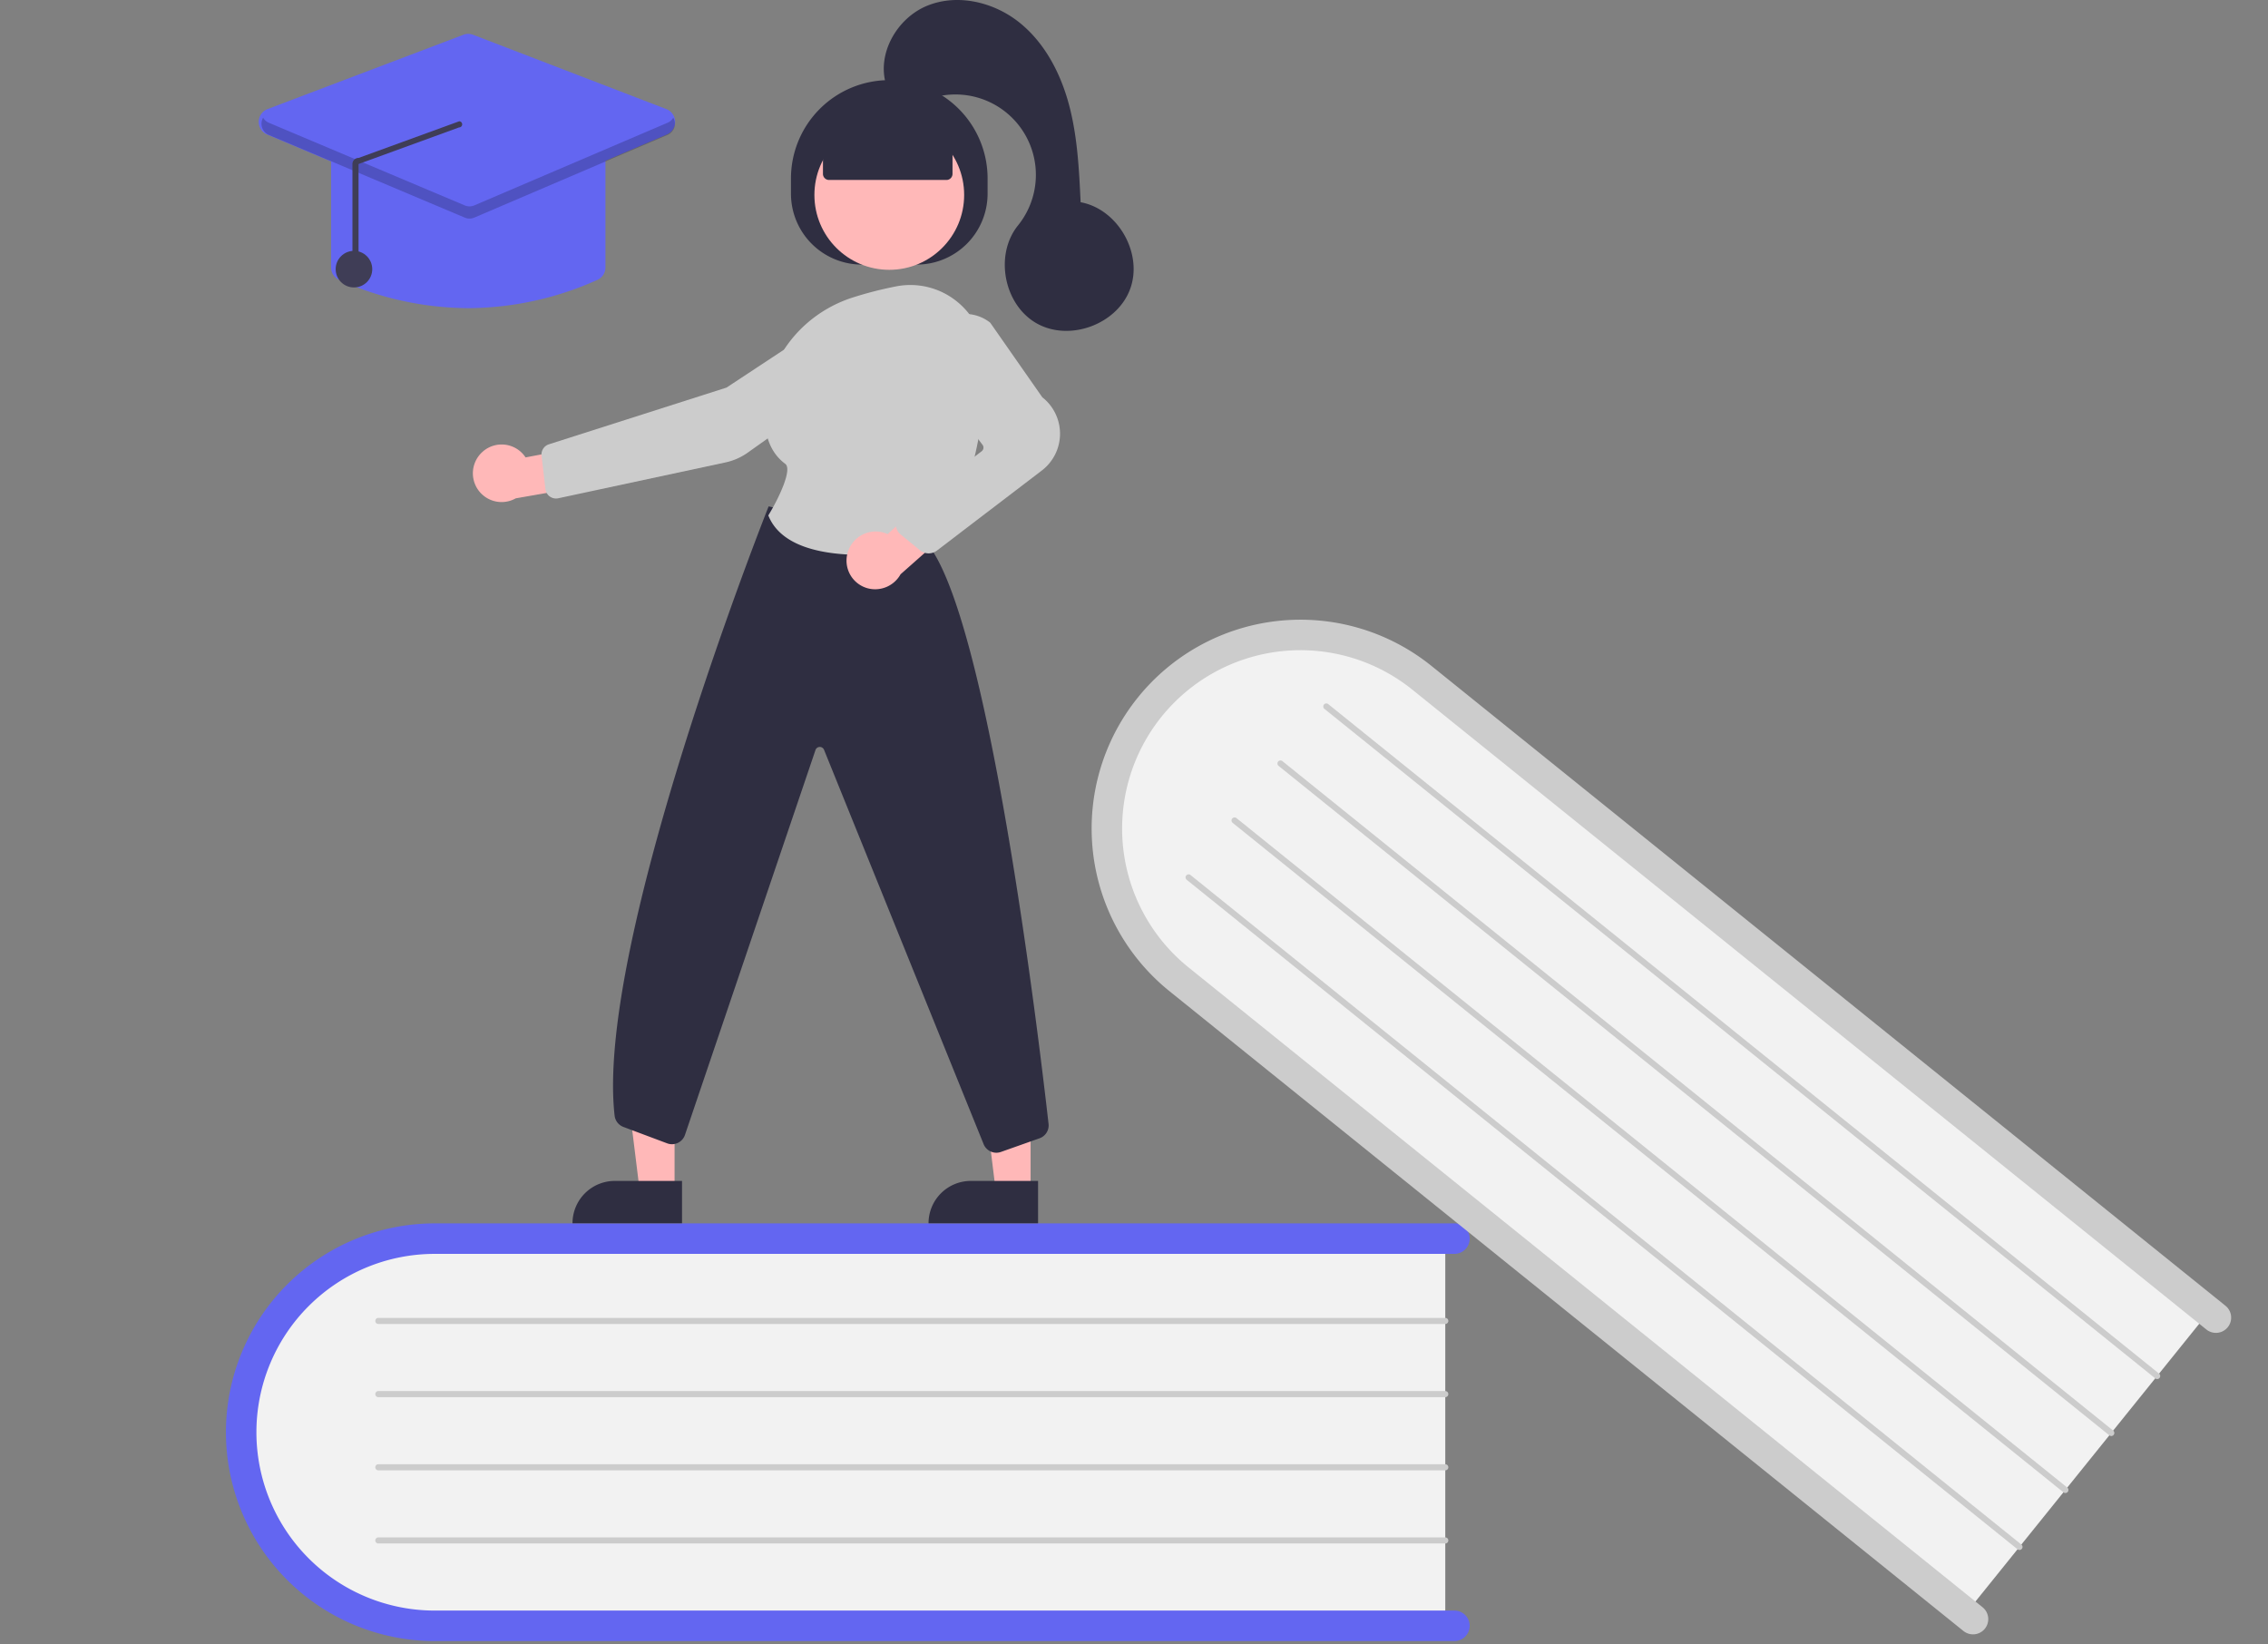 <?xml version="1.0" encoding="UTF-8" standalone="no"?>
<svg
   data-name="Layer 1"
   width="744"
   height="539.286"
   viewBox="0 0 744 539.286"
   version="1.1"
   id="svg1131"
   sodipodi:docname="education.svg"
   inkscape:version="1.2.2 (732a01da63, 2022-12-09, custom)"
   xmlns:inkscape="http://www.inkscape.org/namespaces/inkscape"
   xmlns:sodipodi="http://sodipodi.sourceforge.net/DTD/sodipodi-0.dtd"
   xmlns="http://www.w3.org/2000/svg"
   xmlns:svg="http://www.w3.org/2000/svg">
  <rect x="0" y="0" width="744" height="539.286" fill="#808080" stroke="none"/>
  <defs
     id="defs1135" />
  <sodipodi:namedview
     id="namedview1133"
     pagecolor="#ffffff"
     bordercolor="#000000"
     borderopacity="0.25"
     inkscape:showpageshadow="2"
     inkscape:pageopacity="0.0"
     inkscape:pagecheckerboard="0"
     inkscape:deskcolor="#d1d1d1"
     showgrid="false"
     inkscape:zoom="1.5557609"
     inkscape:cx="372.48654"
     inkscape:cy="269.32159"
     inkscape:window-width="3440"
     inkscape:window-height="1403"
     inkscape:window-x="0"
     inkscape:window-y="0"
     inkscape:window-maximized="1"
     inkscape:current-layer="svg1131" />
  <path
     d="M702.114,584.643v130H376.415c-37.109,0-67.301-29.16-67.301-65s30.192-65,67.301-65Z"
     transform="translate(-228 -180.357)"
     fill="#f2f2f2"
     id="path1065" />
  <path
     d="M710.114,713.643a5.002,5.002,0,0,1-5,5h-334.5a68.5,68.5,0,1,1,0-137h334.5a5,5,0,0,1,0,10h-334.5a58.5,58.5,0,1,0,0,117h334.5A5.002,5.002,0,0,1,710.114,713.643Z"
     transform="translate(-228 -180.357)"
     fill="#6366f1"
     id="path1067" />
  <path
     d="M702.114,614.643h-350a1,1,0,1,1,0-2h350a1,1,0,0,1,0,2Z"
     transform="translate(-228 -180.357)"
     fill="#ccc"
     id="path1069" />
  <path
     d="M702.114,638.643h-350a1,1,0,1,1,0-2h350a1,1,0,0,1,0,2Z"
     transform="translate(-228 -180.357)"
     fill="#ccc"
     id="path1071" />
  <path
     d="M702.114,662.643h-350a1,1,0,1,1,0-2h350a1,1,0,0,1,0,2Z"
     transform="translate(-228 -180.357)"
     fill="#ccc"
     id="path1073" />
  <path
     d="M702.114,686.643h-350a1,1,0,1,1,0-2h350a1,1,0,0,1,0,2Z"
     transform="translate(-228 -180.357)"
     fill="#ccc"
     id="path1075" />
  <path
     d="M953.832,609.114,872.267,710.342,618.652,505.992c-28.896-23.283-34.111-64.932-11.624-92.84s64.292-31.671,93.189-8.388Z"
     transform="translate(-228 -180.357)"
     fill="#f2f2f2"
     id="path1077" />
  <path
     d="M879.124,714.583a5.002,5.002,0,0,1-7.031.756L611.625,505.467a68.5,68.5,0,0,1,85.957-106.679L958.05,608.66a5,5,0,1,1-6.274,7.787L691.307,406.575a58.5,58.5,0,1,0-73.408,91.106L878.367,707.553A5.002,5.002,0,0,1,879.124,714.583Z"
     transform="translate(-228 -180.357)"
     fill="#ccc"
     id="path1079" />
  <path
     d="M935.009,632.474,662.471,412.877a1,1,0,1,1,1.255-1.557L936.264,630.917a1,1,0,1,1-1.255,1.557Z"
     transform="translate(-228 -180.357)"
     fill="#ccc"
     id="path1081" />
  <path
     d="M919.951,651.163,647.413,431.565a1,1,0,0,1,1.255-1.557L921.206,649.605a1,1,0,1,1-1.255,1.557Z"
     transform="translate(-228 -180.357)"
     fill="#ccc"
     id="path1083" />
  <path
     d="M904.893,669.851,632.355,450.254a1,1,0,0,1,1.255-1.557L906.148,668.294a1,1,0,1,1-1.255,1.557Z"
     transform="translate(-228 -180.357)"
     fill="#ccc"
     id="path1085" />
  <path
     d="M889.835,688.539,617.297,468.942a1,1,0,1,1,1.255-1.557L891.089,686.982a1,1,0,1,1-1.255,1.557Z"
     transform="translate(-228 -180.357)"
     fill="#ccc"
     id="path1087" />
  <polygon
     points="338.081 390.622 326.649 390.621 321.212 346.525 338.085 346.527 338.081 390.622"
     fill="#ffb8b8"
     id="polygon1091" />
  <path
     d="M318.482,387.355h22.048a0,0,0,0,1,0,0v13.882a0,0,0,0,1,0,0H304.6a0,0,0,0,1,0,0v0A13.882,13.882,0,0,1,318.482,387.355Z"
     fill="#2f2e41"
     id="path1093" />
  <polygon
     points="221.286 390.622 209.854 390.621 204.417 346.525 221.29 346.527 221.286 390.622"
     fill="#ffb8b8"
     id="polygon1095" />
  <path
     d="M201.688,387.355h22.048a0,0,0,0,1,0,0v13.882a0,0,0,0,1,0,0H187.806a0,0,0,0,1,0,0v0A13.882,13.882,0,0,1,201.688,387.355Z"
     fill="#2f2e41"
     id="path1097" />
  <path
     d="M487.471,243.89v-5a32.25,32.25,0,0,1,32.25-32.25h0a32.25,32.25,0,0,1,32.25,32.25v5a23.25,23.25,0,0,1-23.25,23.25h-18A23.25,23.25,0,0,1,487.471,243.89Z"
     transform="translate(-228 -180.357)"
     fill="#2f2e41"
     id="path1099" />
  <circle
     cx="291.721"
     cy="63.942"
     r="24.561"
     fill="#ffb8b8"
     id="circle1101" />
  <path
     d="M634.488,376.475"
     transform="translate(-228 -180.357)"
     fill="#ffb8b8"
     id="path1103" />
  <path
     d="M386.125,328.713A9.377,9.377,0,0,1,400.405,330.39l21.055-3.983,5.541,12.205-29.812,5.207a9.428,9.428,0,0,1-11.064-15.106Z"
     transform="translate(-228 -180.357)"
     fill="#ffb8b8"
     id="path1105" />
  <path
     d="M500.573,284.328l.275.417L466.322,307.49l-58.258,18.603a3.508,3.508,0,0,0-2.412,3.738l1.271,10.947a3.501,3.501,0,0,0,4.21,3.018l54.83-11.753a19.806,19.806,0,0,0,7.371-3.245L512.122,301.201a10.02,10.02,0,0,0,4.158-8.947,9.975,9.975,0,0,0-15.433-7.508Z"
     transform="translate(-228 -180.357)"
     fill="#ccc"
     id="path1107" />
  <path
     d="M554.853,558.466a4.518,4.518,0,0,1-4.138-2.701l-52.41-129.501a1.5,1.5,0,0,0-2.809.158L452.739,552.495a4.501,4.501,0,0,1-5.882,2.891l-14.338-5.377a4.489,4.489,0,0,1-2.897-3.705c-6.45-56.192,49.8-198.03,50.369-199.456l.157-.395,51.277,11.343.107.116c20.458,22.318,37.273,163.082,40.437,191.074a4.479,4.479,0,0,1-2.971,4.747l-12.656,4.476A4.457,4.457,0,0,1,554.853,558.466Z"
     transform="translate(-228 -180.357)"
     fill="#2f2e41"
     id="path1109" />
  <path
     d="M510.673,362.363c-12.424,0-26.274-2.477-30.538-12.701l-.098-.235.133-.218c3.365-5.521,7.813-14.94,5.422-16.709-4.709-3.482-6.994-9.21-6.792-17.025.44-16.966,12-32.029,28.766-37.482h0A127.642,127.642,0,0,1,521.829,274.321a24.281,24.281,0,0,1,20.133,4.972,24.526,24.526,0,0,1,9.096,18.871c.176,18.131-2.615,43.383-16.912,60.72a4.448,4.448,0,0,1-2.633,1.531A122.223,122.223,0,0,1,510.673,362.363Z"
     transform="translate(-228 -180.357)"
     fill="#ccc"
     id="path1111" />
  <path
     d="M506.051,361.684a9.556,9.556,0,0,1,11.678-6.664,9.407,9.407,0,0,1,1.448.536l15.987-14.549,11.118,7.49-22.862,20.231a9.539,9.539,0,0,1-10.813,4.587A9.394,9.394,0,0,1,506.051,361.684Z"
     transform="translate(-228 -180.357)"
     fill="#ffb8b8"
     id="path1113" />
  <path
     d="M532.632,361.869a4.488,4.488,0,0,1-2.845-1.015l-6.304-5.152a4.5,4.5,0,0,1,.109-7.055l26.442-20.28a1.503,1.503,0,0,0,.283-2.095L533.996,304.696a13.285,13.285,0,0,1,.887-17.114h0a13.248,13.248,0,0,1,17.888-1.431l.103.109,17.042,24.402a15.193,15.193,0,0,1-.36,24.186l-34.246,26.139A4.507,4.507,0,0,1,532.632,361.869Z"
     transform="translate(-228 -180.357)"
     fill="#ccc"
     id="path1115" />
  <path
     d="M497.965,237.39V225.204l21.756-9.5,20.744,9.5v12.186a2,2,0,0,1-2,2h-38.5A2,2,0,0,1,497.965,237.39Z"
     transform="translate(-228 -180.357)"
     fill="#2f2e41"
     id="path1117" />
  <path
     d="M518.722,208.257c-3.199-10.239,3.519-21.972,13.451-26.025s21.813-1.22,30.194,5.476,13.58,16.724,16.335,27.091,3.278,21.177,3.787,31.891c12.202,2.241,20.503,16.714,16.276,28.378s-19.873,17.459-30.678,11.362-13.935-22.485-6.136-32.134a26.374,26.374,0,0,0-30.688-40.91C525.248,215.902,517.702,209.368,518.722,208.257Z"
     transform="translate(-228 -180.357)"
     fill="#2f2e41"
     id="path1119" />
  <path
     d="M381.614,281.44a104.449,104.449,0,0,1-42.348-9.275,4.473,4.473,0,0,1-2.652-4.104V231.643a4.505,4.505,0,0,1,4.5-4.5h81a4.505,4.505,0,0,1,4.5,4.5v36.418a4.473,4.473,0,0,1-2.652,4.104h0A104.449,104.449,0,0,1,381.614,281.44Z"
     transform="translate(-228 -180.357)"
     fill="#6366f1"
     id="path1121" />
  <path
     d="M381.603,251.937a4.505,4.505,0,0,1-1.749-.352l-64.232-27.1a4.5,4.5,0,0,1,.153-8.353L380.008,191.765a4.484,4.484,0,0,1,3.211.007l63.372,24.368a4.5,4.5,0,0,1,.154,8.338L383.373,251.577A4.507,4.507,0,0,1,381.603,251.937Z"
     transform="translate(-228 -180.357)"
     fill="#6366f1"
     id="path1123" />
  <circle
     cx="116.114"
     cy="88.286"
     r="6"
     fill="#3f3d56"
     id="circle1125" />
  <path
     d="M446.965,220.631,383.592,247.73a4,4,0,0,1-3.127.008l-64.232-27.099a3.925,3.925,0,0,1-1.913-1.681,3.997,3.997,0,0,0,1.913,5.681l64.232,27.099a4,4,0,0,0,3.127-.008l63.373-27.099a3.997,3.997,0,0,0,1.895-5.673A3.927,3.927,0,0,1,446.965,220.631Z"
     transform="translate(-228 -180.357)"
     opacity="0.2"
     id="path1127" />
  <path
     d="M344.618,268.62a1,1,0,0,0,1-1V234.158l32.981-12.015a1,1,0,0,0,.03-2l-32.981,12.015a1.962,1.962,0,0,0-1.433.575,1.986,1.986,0,0,0-.596,1.425v33.461A1,1,0,0,0,344.618,268.62Z"
     transform="translate(-228 -180.357)"
     fill="#3f3d56"
     id="path1129" />
</svg>
